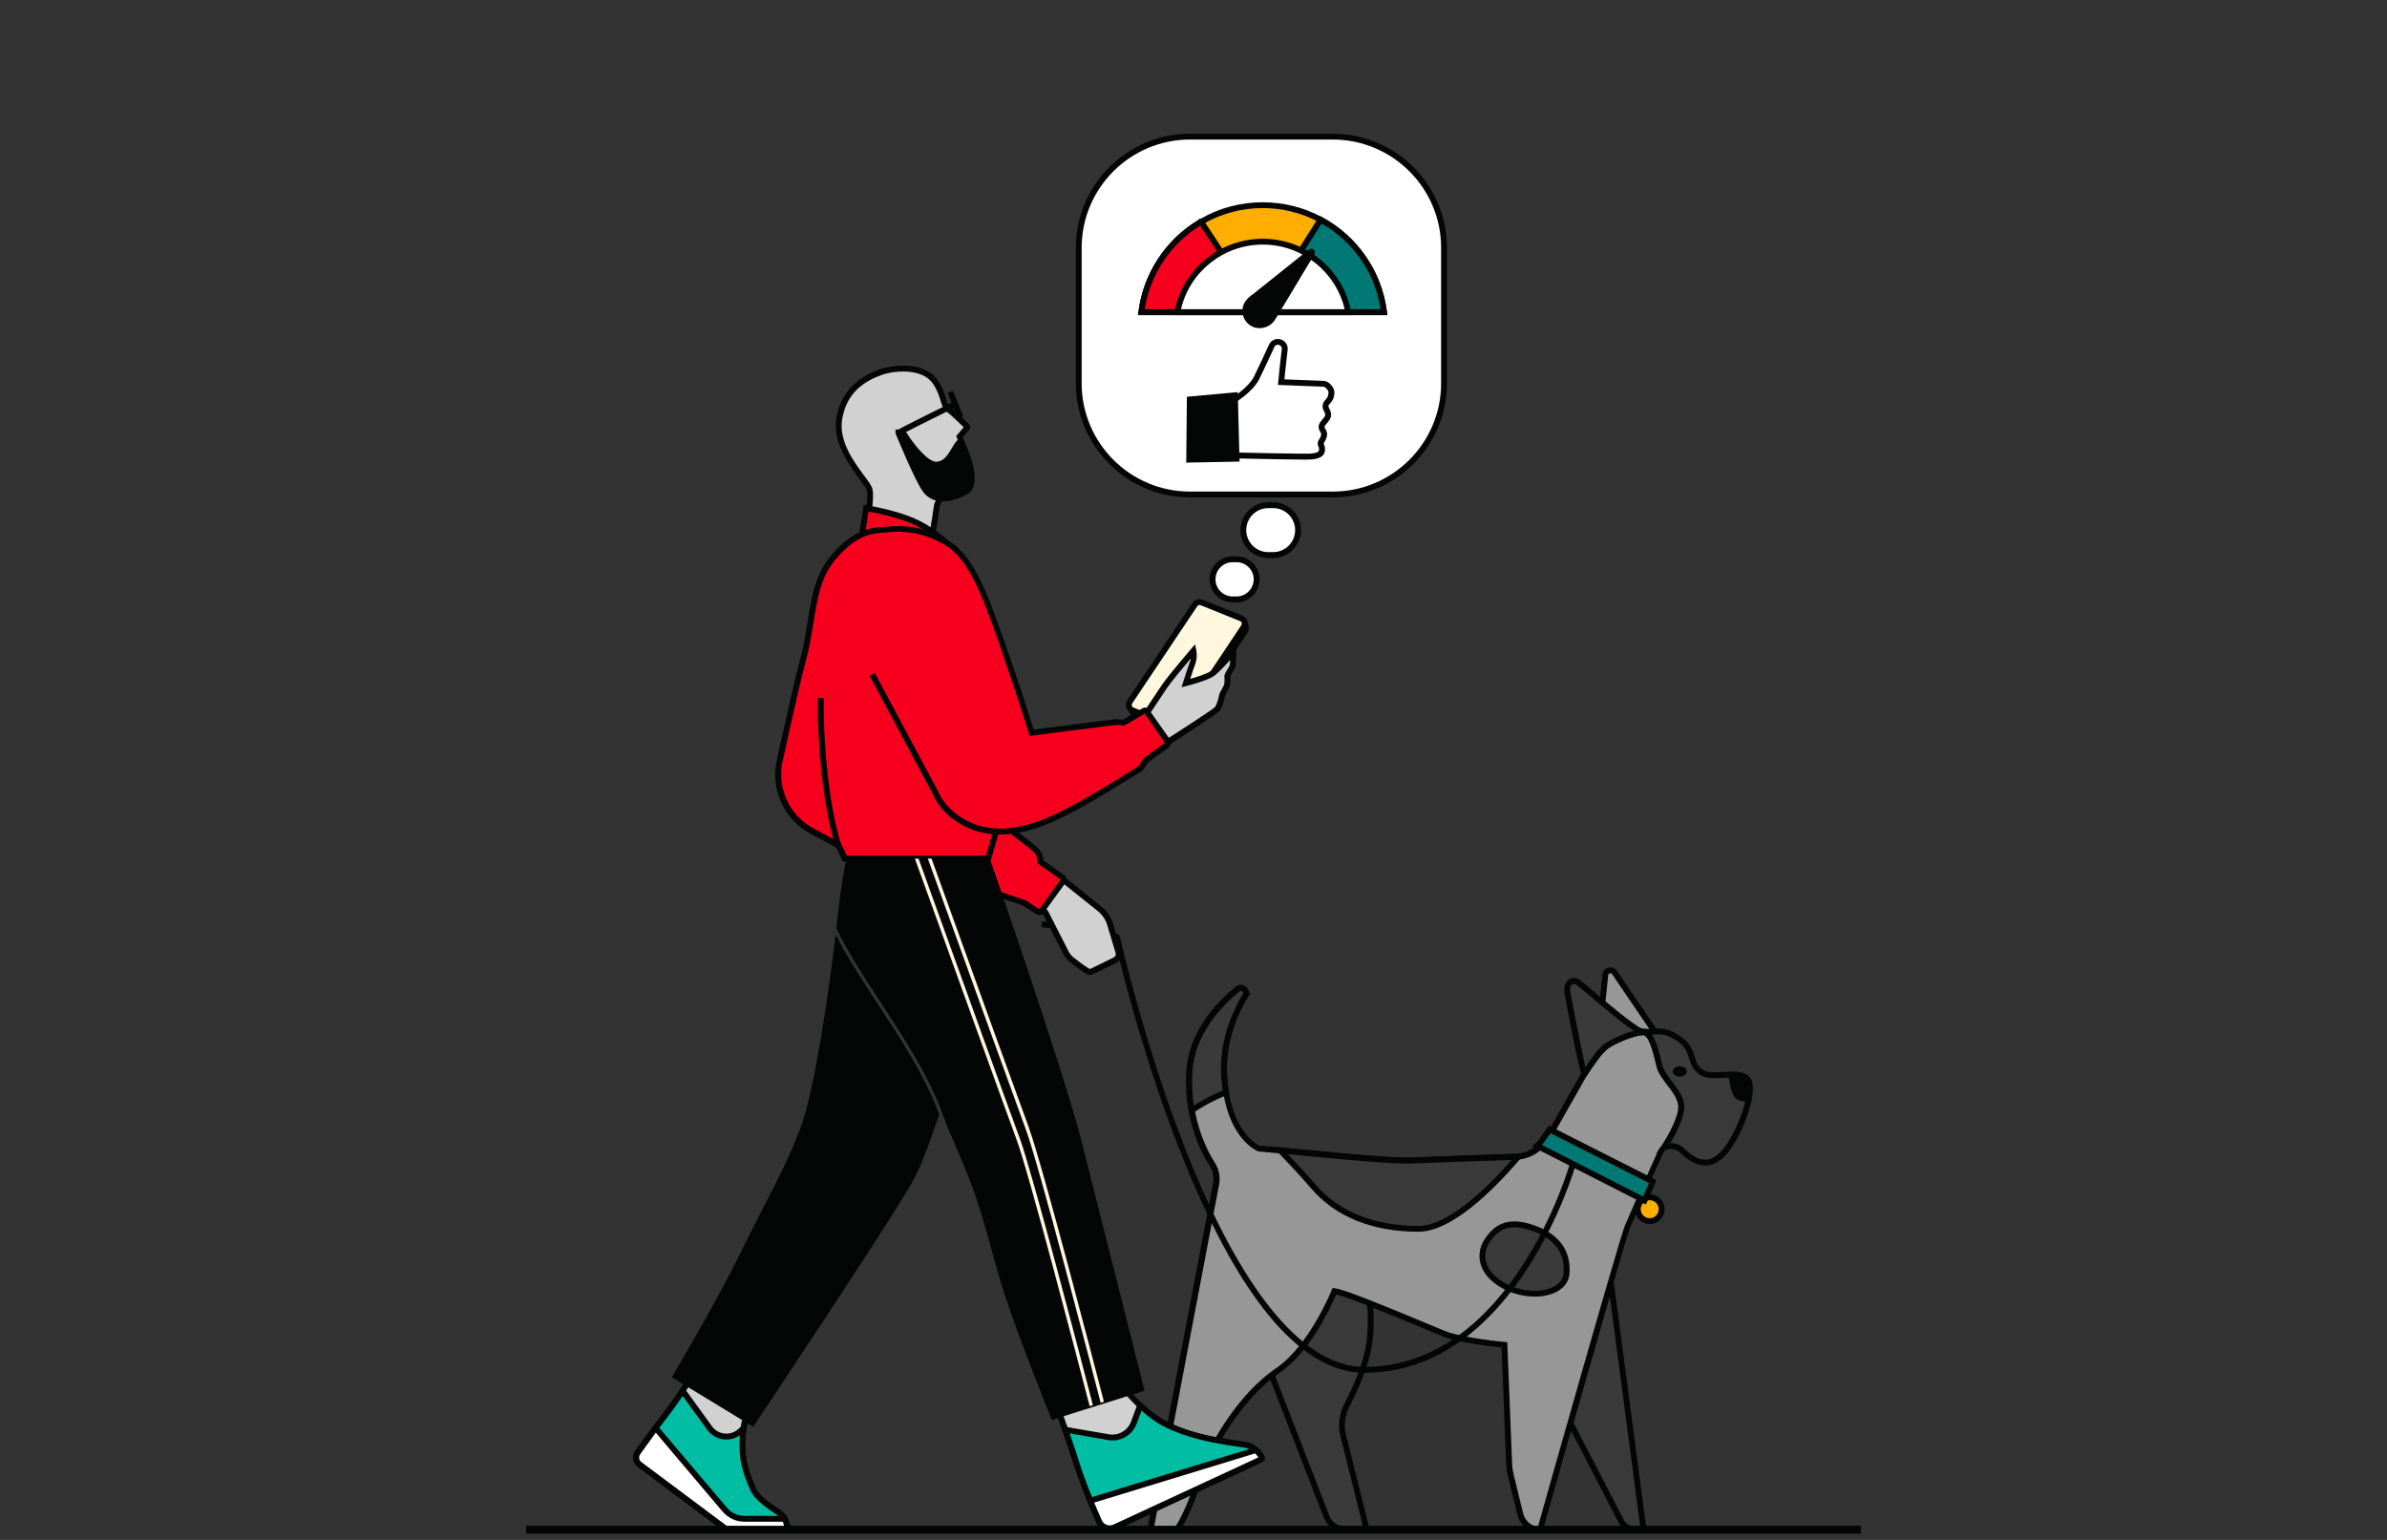 <?xml version="1.0" encoding="UTF-8"?>
<svg id="Layer_1" data-name="Layer 1" xmlns="http://www.w3.org/2000/svg" viewBox="0 0 372 240">
  <rect x="0" y="0" width="372" height="240" fill="#333333" stroke="none"/>
  <defs>
    <style>
      .cls-1 {
        fill: #040505;
      }

      .cls-2 {
        fill: #00bda3;
      }

      .cls-3 {
        fill: #007873;
      }

      .cls-4 {
        fill: #f6001e;
      }

      .cls-5 {
        fill: #fff;
      }

      .cls-6 {
        fill: #fff7de;
      }

      .cls-7 {
        fill: #ffad00;
      }

      .cls-8 {
        fill: #979797;
      }

      .cls-9 {
        fill: #d1d1d1;
      }

      .cls-10 {
        fill: #3a3a3a;
      }
    </style>
  </defs>
  <g>
    <g>
      <path class="cls-8" d="m257.94,160.87l-6.25-9.19c-.32-.68-1.33-.57-1.5.16l-1.25,11.77,9.26-2-.26-.73h0Z"/>
      <path class="cls-1" d="m248.43,164.19l1.31-12.39c.13-.58.56-.96,1.1-1.02.54-.06,1.04.22,1.27.71l6.08,8.93h.09l.54,1.53-10.39,2.24Zm2.54-12.51s-.02,0-.03,0c-.06,0-.25.04-.3.26l-1.17,11.08,8.13-1.75-.06-.17-6.23-9.16c-.11-.23-.27-.25-.35-.25Z"/>
    </g>
    <g>
      <path class="cls-10" d="m251.04,199.79l5.1,38.61h-.74c-1.15,0-2.21-.28-2.73-1.3l-7.93-15.33,6.3-21.98Z"/>
      <path class="cls-1" d="m256.66,238.86h-1.26c-1.57,0-2.6-.51-3.14-1.55l-8.02-15.49,6.96-24.26,5.46,41.31Zm-11.44-17.14l7.85,15.17c.37.72,1.11,1.06,2.33,1.06h.22l-4.74-35.92-5.65,19.69Z"/>
    </g>
    <g>
      <path class="cls-10" d="m213,200.67s1.12,3.55.38,8.78c-.48,3.36-2.27,7.26-3.49,9.62-.74,1.43-.94,3.08-.56,4.65l3.68,14.69h-3.08c-1.41,0-2.67-.69-3.18-2l-9.8-25.28,9.9-18.67,6.16,8.22h-.01Z"/>
      <path class="cls-1" d="m213.59,238.87h-3.67c-1.68,0-3.06-.88-3.6-2.3l-9.87-25.47,10.33-19.5,7.71,10.28-.82-.39c.29,1.42.69,4.29.15,8.01-.47,3.33-2.18,7.15-3.54,9.77-.69,1.34-.88,2.88-.52,4.33l3.82,15.26Zm-16.14-27.71l9.72,25.08c.41,1.07,1.44,1.71,2.75,1.71h2.5l-3.53-14.12c-.41-1.67-.2-3.44.59-4.97,1.32-2.56,2.99-6.27,3.44-9.48.67-4.72-.21-8.05-.34-8.52l-5.67-7.56-9.46,17.85Z"/>
    </g>
    <g>
      <path class="cls-8" d="m262.02,172.28c-.2-2.28-2.93-4.19-3.39-6.16-.3-1.26-.81-3.59-1.59-4.68l-.59-.53c-.06-.03-.12-.04-.18-.05-1.21-.15-4.43,1.12-5.85,2.1-1.42.98-3.46,4.4-3.55,4.46l-4.93,8.73-.09.14-1.12,1.56c-.21.3-.45.57-.71.82-.92.88-2.11,1.44-3.39,1.58-.15.02-.29.03-.43.03-4.54.15-13.18.44-16.1.58-3.35.16-14.1-.97-20.59-1.58-1.31-.12-2.44-.22-3.31-.29,0,0-3.93-1.51-5.13-8.76-.14-.8-.23-1.68-.29-2.63-.3-5.18,1.54-9.53,3.29-12.42.46-.77-.5-1.61-1.19-1.04-3.2,2.63-7.19,7.04-7.52,12.89-.13,2.21.03,4.21.35,6,.7,3.95,2.19,6.81,3.18,8.35.59.93.82,2.04.62,3.13l-10.23,53.87h4.13c.69-.99,1.87-3.07,3.22-7.1,2.12-6.34,7.11-14.02,12.48-17.67,5.38-3.66,8.86-12.4,8.86-12.4,1.92.19,14.19,5.48,17.08,6.64,2.88,1.15,9.41,1.73,9.41,1.73l.73,18.44c.03.64.11,1.27.27,1.89l1.48,6.05c.17.71.58,1.32,1.13,1.75.54.43,1.23.67,1.96.68h.01s12.68-44.95,13.64-47.25c.35-.83,1.12-2.6,1.97-4.51.4-.91.82-1.85,1.22-2.74,1.08-2.42,2-4.47,2-4.47l.51-.63s2.87-4.24,2.67-6.52h0Z"/>
      <path class="cls-1" d="m240.02,238.87c-.83,0-1.62-.28-2.25-.78-.64-.5-1.1-1.21-1.29-2l-1.48-6.05c-.16-.64-.25-1.31-.28-1.98l-.71-18.05c-1.48-.15-6.61-.71-9.14-1.72-.62-.25-1.67-.69-2.96-1.22-4.12-1.72-11.59-4.84-13.67-5.32-.72,1.69-3.99,8.94-8.88,12.26-5.5,3.73-10.36,11.59-12.31,17.43-1.34,4-2.52,6.13-3.28,7.22l-.14.2h-4.92l10.33-54.41c.19-.96-.01-1.96-.55-2.8-1.1-1.71-2.55-4.57-3.25-8.52-.35-1.98-.47-4.04-.36-6.11.34-5.99,4.37-10.5,7.69-13.22.48-.4,1.14-.39,1.61.02.48.41.58,1.07.26,1.61-1.64,2.71-3.53,7.01-3.23,12.16.06.94.15,1.81.28,2.58,1.06,6.4,4.33,8.16,4.79,8.38.86.06,1.97.16,3.24.28,1.09.1,2.29.22,3.57.34,6.33.61,14.2,1.36,16.96,1.23,2.82-.14,10.84-.4,15.63-.56l.48-.02c.13,0,.26-.01.4-.03,1.17-.12,2.28-.64,3.12-1.45.23-.22.45-.47.65-.76l1.2-1.69,4.99-8.81c.04-.06.1-.16.19-.29,1.02-1.57,2.34-3.47,3.42-4.21,1.43-.99,4.75-2.36,6.17-2.18.09,0,.21.04.31.08l.11.07.66.6c.76,1.07,1.25,3.14,1.58,4.51l.08.33c.19.79.82,1.62,1.49,2.49.84,1.1,1.72,2.24,1.9,3.55h.01s.02.19.02.19c.21,2.42-2.63,6.64-2.75,6.81l-.49.61-3.19,7.16c-.85,1.91-1.62,3.67-1.97,4.5-.92,2.22-13.5,46.77-13.62,47.2l-.09.34h-.35Zm-60.19-.93h3.33c.63-.95,1.75-2.97,3.03-6.79,1.94-5.8,6.73-13.88,12.66-17.9,5.2-3.53,8.65-12.11,8.69-12.19l.13-.32.34.04c1.46.15,7.84,2.77,14.26,5.45,1.28.54,2.33.97,2.95,1.22,2.79,1.11,9.22,1.69,9.28,1.7l.4.04.75,18.85c.02.61.11,1.21.25,1.8l1.48,6.05c.14.59.49,1.12.96,1.49.39.31.85.5,1.34.56,1.21-4.34,12.68-44.85,13.56-46.95.35-.84,1.12-2.6,1.97-4.52l3.28-7.31.51-.63c.74-1.09,2.65-4.33,2.58-6.1v-.1c-.11-1.12-.94-2.21-1.74-3.26-.73-.95-1.42-1.85-1.65-2.83l-.08-.33c-.29-1.2-.76-3.21-1.41-4.15l-.47-.42c-1.13-.11-4.18,1.08-5.54,2.02-1.07.74-2.6,3.08-3.17,3.96-.14.21-.21.32-.26.39l-5.02,8.86-1.13,1.57c-.24.33-.5.63-.77.89-.98.95-2.28,1.55-3.65,1.7-.16.02-.31.03-.46.03l-.48.02c-4.79.16-12.8.43-15.61.56-2.82.14-10.73-.63-17.09-1.24-1.27-.12-2.48-.24-3.56-.34-1.31-.12-2.43-.22-3.3-.29l-.13-.03c-.17-.07-4.19-1.69-5.42-9.11-.13-.8-.23-1.71-.29-2.68-.31-5.38,1.65-9.86,3.36-12.68.14-.23-.02-.4-.07-.44-.06-.06-.24-.17-.43,0-3.18,2.61-7.03,6.9-7.35,12.56-.11,2,0,3.98.34,5.9.71,4,2.25,6.84,3.11,8.18.67,1.04.91,2.27.68,3.46l-10.13,53.33Z"/>
    </g>
    <g>
      <path class="cls-10" d="m272.45,171.72c-.69,3.01-2.58,6.94-4.31,8.45-2.61,2.27-4.88.17-6.06-.92-1.18-1.1-2.73-.44-2.73-.44,0,0,2.87-4.24,2.67-6.52-.2-2.28-2.93-4.19-3.39-6.16-.39-1.64-1.14-5.1-2.36-5.25-1.22-.15-4.43,1.12-5.86,2.1-1.42.98-3.46,4.4-3.55,4.46-.08.06-2.29-11.04-2.58-12.6-.28-1.56.64-2.58,1.91-1.56,1.27,1.03,8.25,7.14,9.56,7.42,2.02.42,3.14-.71,5.84,1.15,2.69,1.85,1.49,3.6,3.34,5.11,1,.82,2.74.61,4.32.53,1.35-.06,2.59-.03,3.18.82.42.62.38,1.9.02,3.42h0Z"/>
      <path class="cls-1" d="m265.75,181.64c-1.77,0-3.22-1.35-3.99-2.05-.95-.89-2.23-.36-2.24-.36l-1.42.6.86-1.28c.77-1.14,2.74-4.48,2.59-6.22-.1-1.12-.93-2.21-1.73-3.26-.73-.95-1.42-1.85-1.65-2.83l-.06-.27c-.26-1.12-1.07-4.52-1.9-4.62-1.06-.14-4.16,1.08-5.54,2.02-1.07.74-2.6,3.08-3.17,3.96-.27.41-.28.43-.37.5l-.21.14-.23-.1c-.55-.23-2.83-12.81-2.85-12.94-.19-1.05.09-1.95.73-2.33.55-.32,1.25-.21,1.91.33.25.2.73.61,1.34,1.13,1.94,1.64,7.09,6,8.02,6.2.63.13,1.17.1,1.74.06,1.16-.08,2.36-.15,4.27,1.16,1.62,1.12,1.95,2.22,2.25,3.2.22.72.4,1.35,1.12,1.93.76.62,2.15.53,3.49.45l.51-.03c1.42-.06,2.85-.04,3.58,1.02.51.75.43,2.08.21,3.22h.01l-.12.56c-.67,2.9-2.56,7.04-4.46,8.7-.94.82-1.85,1.12-2.69,1.12Zm-5.33-3.48c.6,0,1.33.16,1.97.76,1.52,1.41,3.33,2.76,5.45.91,1.47-1.28,3.27-4.76,4.06-7.77l.1-.44c.34-1.45.36-2.59.05-3.05-.41-.6-1.37-.68-2.78-.62l-.5.03c-1.52.09-3.1.19-4.13-.66-.93-.77-1.18-1.59-1.42-2.38-.27-.91-.53-1.78-1.89-2.71-1.64-1.13-2.59-1.07-3.69-1-.07,0-.14,0-.2.01.68.99,1.15,2.74,1.56,4.51l.06.27c.19.79.82,1.62,1.49,2.49.88,1.15,1.8,2.35,1.92,3.74.15,1.77-1.32,4.5-2.17,5.91.04,0,.08,0,.12,0Zm-15.18-24.82c-.07,0-.14.02-.2.05-.24.14-.43.63-.3,1.38.25,1.39,1.74,8.86,2.32,11.56.97-1.45,2.12-3.04,3.09-3.71,1-.69,2.93-1.56,4.48-1.97-1.45-.92-3.98-3-7.4-5.88-.6-.51-1.08-.91-1.32-1.11-.25-.2-.49-.31-.67-.31Z"/>
    </g>
    <g>
      <path class="cls-10" d="m236.63,180.26c-3.86,4.52-10.48,11.25-15.57,11.25-7.66,0-12.99-2.63-16.35-6.56-1.76-2.05-3.73-4.15-5.2-5.66,6.49.61,17.23,1.74,20.59,1.58,2.92-.14,11.56-.43,16.1-.58.15,0,.29-.02.43-.03Z"/>
      <path class="cls-1" d="m221.06,191.97c-7.15,0-12.93-2.32-16.7-6.72-1.96-2.29-4.09-4.51-5.18-5.64l-.87-.89,1.24.11c1.1.1,2.33.22,3.62.35,6.3.61,14.15,1.36,16.9,1.23,3-.14,12.18-.45,16.1-.58.13,0,.26-.02.4-.03l1.15-.12-.75.88c-4.45,5.2-10.83,11.41-15.92,11.41Zm-20.36-12.1c1.17,1.22,2.81,2.99,4.36,4.79,3.59,4.18,9.12,6.4,16,6.4,4.68,0,10.85-6.1,14.52-10.28-4.2.14-12.62.42-15.46.56-2.82.14-10.7-.62-17.03-1.23-.83-.08-1.63-.16-2.39-.23Z"/>
    </g>
    <g>
      <path class="cls-10" d="m194.07,155.2c-1.75,2.89-3.6,7.24-3.29,12.42.06.95.16,1.83.29,2.63-1.47.57-3.34,1.46-5.36,2.81-.31-1.78-.47-3.79-.35-6,.33-5.85,4.32-10.26,7.52-12.89.69-.58,1.66.27,1.19,1.04h0Z"/>
      <path class="cls-1" d="m185.38,173.83l-.12-.69c-.35-1.98-.47-4.04-.35-6.11.34-5.99,4.37-10.5,7.69-13.22.48-.4,1.14-.39,1.61.01.28.24.44.58.45.92h.23l-.42.69c-1.64,2.71-3.53,7.02-3.23,12.15.05.9.15,1.77.28,2.59l.06.36-.34.13c-1.81.71-3.59,1.64-5.27,2.76l-.58.39Zm8.01-19.4c-.06,0-.14.02-.21.09-3.18,2.61-7.03,6.9-7.36,12.57-.1,1.76-.02,3.51.23,5.21,1.45-.92,2.97-1.7,4.51-2.33-.11-.74-.19-1.52-.24-2.32-.29-4.95,1.35-9.15,2.95-11.99h-.02l.42-.7c.14-.23-.02-.4-.07-.45-.04-.03-.12-.09-.22-.09Z"/>
    </g>
    <g>
      <path class="cls-10" d="m231.72,193.43c-1.13,1.73-1.29,4.84,2.74,7.01,4.03,2.17,9.48,1.27,9.69-2.01.21-3.28-1.35-5.73-5.42-7.1-4.08-1.38-5.87.38-7,2.11h0Z"/>
      <path class="cls-1" d="m239.17,202.07c-1.65,0-3.42-.42-4.93-1.23-2.42-1.3-3.25-2.87-3.53-3.96-.32-1.25-.09-2.6.63-3.7l.14-.21c1.21-1.77,3.17-3.51,7.39-2.08,4.04,1.36,5.97,3.91,5.73,7.57-.08,1.19-.74,2.17-1.92,2.82-.96.53-2.2.8-3.51.8Zm-7.17-8.23c-.5.85-.65,1.87-.41,2.82.33,1.31,1.4,2.47,3.08,3.38,2.46,1.32,5.64,1.51,7.56.44.62-.34,1.38-.99,1.45-2.08.21-3.24-1.46-5.41-5.11-6.64-3.76-1.27-5.38.26-6.47,1.92l-.1.16Z"/>
    </g>
    <path class="cls-1" d="m261.78,167.8c.61,0,1.1-.36,1.1-.81s-.49-.81-1.1-.81-1.1.36-1.1.81.49.81,1.1.81Z"/>
    <path class="cls-1" d="m272.58,171.72c-.61-.03-1.22-.1-1.67-.25-1-.33-1.43-2.72-1.52-3.98,1.35-.06,2.59-.03,3.18.82.42.62.38,1.9.02,3.42h0Z"/>
    <g>
      <path class="cls-7" d="m257.1,190.32c1.03,0,1.86-.83,1.86-1.86s-.83-1.86-1.86-1.86-1.86.83-1.86,1.86.83,1.86,1.86,1.86Z"/>
      <path class="cls-1" d="m257.1,190.78c-1.28,0-2.32-1.04-2.32-2.32s1.04-2.32,2.32-2.32,2.32,1.04,2.32,2.32-1.04,2.32-2.32,2.32Zm0-3.72c-.77,0-1.4.63-1.4,1.4s.63,1.4,1.4,1.4,1.4-.63,1.4-1.4-.63-1.4-1.4-1.4Z"/>
    </g>
    <g>
      <path class="cls-3" d="m257.59,184.16c-.42.95-.88,1.97-1.3,2.94l-16.73-8.53c.28-.26.53-.55.76-.88l1.19-1.67,16.08,8.14h0Z"/>
      <path class="cls-1" d="m256.51,187.73l-17.74-9.04.48-.45c.25-.23.48-.5.7-.81l1.42-2,16.68,8.44-.04.47-1.5,3.38Zm-16.2-9.28l15.75,8.03.93-2.1-15.34-7.76-.97,1.35c-.12.17-.25.33-.38.48Z"/>
    </g>
    <path class="cls-1" d="m212.66,213.96c-21.86,0-36.28-56.19-38.95-67.46-.01-.06-.03-.12-.04-.16-1.12-.36-7.46-1.31-11.38-1.86l.12-.91c11.86,1.64,11.97,1.98,12.08,2.3,0,.02.04.16.1.41,1.38,5.84,5.25,20.98,11.23,35.49,8.44,20.45,17.71,31.26,26.83,31.26,22.94,0,31.94-31.42,32.03-31.74l.88.25c-.09.32-9.28,32.41-32.91,32.41Z"/>
    <g>
      <path class="cls-5" d="m207.72,21.29h-22.28c-9.57,0-17.32,7.76-17.32,17.32v21.13c0,9.57,7.76,17.32,17.32,17.32h22.28c9.57,0,17.32-7.76,17.32-17.32v-21.13c0-9.57-7.76-17.32-17.32-17.32Z"/>
      <path class="cls-1" d="m207.72,77.52h-22.28c-9.81,0-17.78-7.98-17.78-17.78v-21.12c0-9.8,7.98-17.78,17.78-17.78h22.28c9.81,0,17.78,7.98,17.78,17.78v21.12c0,9.8-7.98,17.78-17.78,17.78Zm-22.28-55.77c-9.3,0-16.87,7.57-16.87,16.87v21.12c0,9.3,7.57,16.87,16.87,16.87h22.28c9.3,0,16.87-7.57,16.87-16.87v-21.12c0-9.3-7.57-16.87-16.87-16.87h-22.28Z"/>
    </g>
    <g>
      <path class="cls-5" d="m192.71,87.16h-.61c-1.73,0-3.13,1.4-3.13,3.13s1.4,3.13,3.13,3.13h.61c1.73,0,3.13-1.4,3.13-3.13s-1.4-3.13-3.13-3.13Z"/>
      <path class="cls-1" d="m192.71,93.88h-.61c-1.98,0-3.59-1.61-3.59-3.59s1.61-3.59,3.59-3.59h.61c1.98,0,3.59,1.61,3.59,3.59s-1.61,3.59-3.59,3.59Zm-.61-6.26c-1.47,0-2.67,1.2-2.67,2.67s1.2,2.67,2.67,2.67h.61c1.47,0,2.67-1.2,2.67-2.67s-1.2-2.67-2.67-2.67h-.61Z"/>
    </g>
    <g>
      <path class="cls-7" d="m215.68,48.65h-37.8c.75-6.01,4.29-11.15,9.29-14.07,0-.01.01-.02.02-.02,2.81-1.65,6.09-2.59,9.59-2.59,3.26,0,6.34.82,9.02,2.27,5.31,2.85,9.11,8.16,9.88,14.41h0Z"/>
      <path class="cls-1" d="m216.2,49.11h-38.84l.06-.51c.74-5.94,4.24-11.29,9.39-14.34l.07-.13h.17c2.94-1.71,6.3-2.61,9.73-2.61,3.23,0,6.42.8,9.24,2.32,5.56,2.99,9.35,8.5,10.12,14.75l.06.51Zm-37.79-.92h36.75c-.87-5.75-4.42-10.78-9.57-13.55-2.68-1.45-5.73-2.21-8.8-2.21-3.26,0-6.46.85-9.26,2.47h0s-.12.07-.12.07c-4.82,2.81-8.15,7.72-8.99,13.22Z"/>
    </g>
    <g>
      <path class="cls-3" d="m215.68,48.65h-19.02l9.14-14.41c5.31,2.85,9.11,8.16,9.88,14.41Z"/>
      <path class="cls-1" d="m216.2,49.11h-20.37l9.82-15.47.38.2c5.56,2.99,9.35,8.5,10.12,14.76l.06.51Zm-18.71-.92h17.67c-.85-5.61-4.25-10.54-9.2-13.34l-8.47,13.34Z"/>
    </g>
    <g>
      <path class="cls-4" d="m196.45,48.65h-18.58c.75-6.01,4.29-11.15,9.29-14.07,0-.01.01-.02.02-.02l9.27,14.09Z"/>
      <path class="cls-1" d="m197.3,49.11h-19.94l.06-.51c.74-5.94,4.24-11.29,9.39-14.34l.07-.13.55-.02,9.87,15Zm-18.9-.92h17.2l-8.56-13.01c-4.63,2.84-7.82,7.65-8.64,13.01Z"/>
    </g>
    <g>
      <path class="cls-5" d="m210.12,48.65h-26.64c1.2-6.26,6.71-10.99,13.32-10.99s12.12,4.72,13.32,10.99h0Z"/>
      <path class="cls-1" d="m210.68,49.11h-27.75l.1-.54c1.26-6.58,7.05-11.36,13.77-11.36s12.51,4.78,13.77,11.36l.1.54Zm-26.63-.92h25.51c-1.39-5.87-6.67-10.07-12.76-10.07s-11.37,4.2-12.75,10.07Z"/>
    </g>
    <g>
      <path class="cls-1" d="m198.17,49.8c-1.02,1.19-2.87,1.21-3.74-.15-.22-.35-.34-.79-.32-1.23-.09-1.29,1.4-2.19,1.4-2.19l8.74-6.99c.13-.1.29.04.2.18-1.28,2.06-6.08,10.13-6.28,10.37Z"/>
      <path class="cls-1" d="m196.29,51.14c-.06,0-.13,0-.19,0-.85-.06-1.6-.51-2.06-1.24-.28-.44-.41-.97-.39-1.49-.11-1.5,1.55-2.52,1.62-2.56l8.69-6.95c.23-.18.55-.18.77.01.22.19.26.52.1.77-.59.94-1.92,3.16-3.2,5.3-2.3,3.83-2.99,4.98-3.12,5.13h0c-.56.66-1.38,1.04-2.22,1.04Zm6.82-10.4l-7.32,5.85c-.06.04-1.3.81-1.23,1.8-.02.4.07.74.25,1.01.31.49.79.78,1.35.81.61.05,1.23-.22,1.65-.71.17-.24,1.7-2.78,3.04-5.01.8-1.33,1.62-2.69,2.26-3.76Zm1.42-1.13h0s0,0,0,0Zm-.47-.42s0,0,0,0c0,0,0,0,0,0Z"/>
    </g>
    <g>
      <path class="cls-5" d="m192.39,62.28s2.55-1.6,3.43-3.37c.67-1.35,1.85-3.89,2.36-5.02.16-.35.51-.59.89-.62.67-.05,1.21.53,1.14,1.19-.1.83-.23,1.92-.32,2.85-.18,1.75-.22,2.23-.22,2.23l6.56.26c.25-.01.6.16.83.44.27.32.49.56.43,1.15-.12,1.12-.91,1.27-.91,1.86s.34.65.41,1.36c.06.71-1.03,1.29-1.03,1.89s.54.72.36,1.43c-.18.71-.46.75-.5,1.15-.04.4.23.32.19,1.05-.04.72-.76.96-1.89,1.03-1.13.06-11.61-.18-11.61-.18l-.12-8.69h0Z"/>
      <path class="cls-1" d="m203.41,71.63c-2.63,0-10.53-.18-10.91-.19h-.44s-.13-9.32-.13-9.32l.22-.22s2.45-1.55,3.27-3.19c.64-1.29,1.78-3.75,2.35-5,.23-.51.72-.84,1.28-.88.46-.02.89.14,1.21.47.32.33.47.78.41,1.24-.1.83-.23,1.92-.32,2.84l-.18,1.74,6.07.24c.38-.01.85.22,1.17.6.3.36.61.73.53,1.49-.08.77-.43,1.18-.69,1.47-.16.18-.22.26-.22.34,0,.18.04.26.13.42.1.19.24.45.28.9.05.57-.34,1.03-.65,1.39-.15.17-.37.43-.37.54,0,.13.04.21.14.36.14.24.36.6.21,1.18-.11.45-.27.69-.38.86-.08.12-.1.15-.1.22t.03.11c.1.2.19.43.17.92-.08,1.33-1.71,1.42-2.32,1.46-.13,0-.39.01-.74.01Zm-10.45-1.1c2,.05,10.17.22,11.14.17,1.43-.08,1.45-.43,1.46-.6.02-.29-.02-.37-.07-.46-.06-.12-.15-.3-.12-.6.03-.3.15-.49.25-.64.09-.14.18-.27.26-.57.05-.22,0-.3-.11-.49-.11-.19-.27-.45-.27-.83,0-.45.3-.8.59-1.14.21-.25.45-.53.44-.71-.02-.26-.09-.39-.18-.55-.1-.2-.23-.44-.23-.85,0-.43.23-.7.44-.94.21-.25.42-.48.47-.97.04-.37-.06-.49-.29-.77-.2-.24-.45-.33-.5-.31l-7.08-.28.27-2.71c.09-.93.23-2.03.33-2.86.02-.18-.04-.36-.17-.5-.13-.13-.3-.2-.48-.19-.22.02-.42.15-.51.35-.57,1.26-1.72,3.73-2.37,5.03-.79,1.58-2.73,2.97-3.38,3.41l.11,8Z"/>
    </g>
    <g>
      <path class="cls-1" d="m185.43,62.26l7.02-.65.26,9.88-7.37.14.09-9.38Z"/>
      <path class="cls-1" d="m184.87,72.1l.1-10.26,7.92-.73.29,10.83-8.31.16Zm1.01-9.43l-.09,8.49,6.44-.12-.24-8.93-6.12.56Z"/>
    </g>
    <g>
      <path class="cls-5" d="m198.41,78.74h-.76c-2.15,0-3.88,1.74-3.88,3.89h0c0,2.15,1.74,3.89,3.88,3.89h.76c2.15,0,3.89-1.74,3.89-3.89h0c0-2.15-1.74-3.89-3.89-3.89Z"/>
      <path class="cls-1" d="m198.41,86.97h-.76c-2.39,0-4.34-1.95-4.34-4.34s1.95-4.35,4.34-4.35h.76c2.39,0,4.34,1.95,4.34,4.34s-1.95,4.35-4.34,4.35Zm-.76-7.78c-1.89,0-3.43,1.54-3.43,3.43s1.54,3.43,3.43,3.43h.76c1.89,0,3.43-1.54,3.43-3.43s-1.54-3.43-3.43-3.43h-.76Z"/>
    </g>
    <g>
      <path class="cls-9" d="m163.4,135.25l7.98,6.4c.77.61,1.34,1.44,1.62,2.38l1.31,4.36c.15.49-.08,1.02-.54,1.25-1.25.62-3.58,1.77-3.86,1.87-.29.09-2.01-1.23-2.91-1.95-.36-.29-.65-.65-.86-1.05l-3.28-6.44-3.59-2.8s3.59-4.26,3.73-4.26l.41.24Z"/>
      <path class="cls-1" d="m169.88,151.97c-.3,0-.95-.28-3.17-2.06-.41-.33-.74-.73-.98-1.2l-3.23-6.35-3.89-3.02.31-.36c3.73-4.42,3.81-4.42,4.08-4.42h.12l.57.34,7.98,6.4c.85.67,1.46,1.57,1.77,2.61l1.31,4.36c.21.71-.11,1.46-.77,1.79-2.59,1.29-3.69,1.82-3.93,1.89-.05.02-.1.03-.17.03Zm.04-.92h0Zm-10-11.86l3.34,2.66,3.28,6.44c.18.35.43.66.74.9,1.32,1.06,2.26,1.7,2.57,1.84.55-.24,2.9-1.4,3.71-1.81.26-.13.39-.42.3-.7l-1.31-4.36c-.26-.86-.76-1.6-1.46-2.16l-8.04-6.43c-.52.55-1.86,2.12-3.14,3.62Z"/>
    </g>
    <g>
      <path class="cls-1" d="m180.86,112.9l-4.01-1.64c-.51-.21-.7-.83-.4-1.29l10.02-14.98c.23-.34.67-.48,1.05-.32l6.09,2.45c.52.21.71.83.4,1.29l-10.19,15.3c-.26.39-.77.51-1.17.27l-1.8-1.06h0Z"/>
      <path class="cls-1" d="m183.1,114.54c-.23,0-.47-.06-.68-.19l-1.78-1.05-3.96-1.62c-.37-.15-.65-.46-.77-.85-.12-.38-.06-.79.17-1.13l10.02-14.98c.35-.52,1.02-.73,1.61-.49l6.08,2.44c.38.15.66.46.78.85.12.38.06.79-.17,1.13l-10.19,15.29c-.25.38-.68.59-1.11.59Zm-.57-1.19l.36.21c.19.11.44.06.56-.12l10.2-15.3c.1-.14.07-.28.05-.35-.02-.07-.08-.2-.24-.27l-6.08-2.44c-.19-.08-.39-.01-.5.15l-10.02,14.98c-.1.14-.07.28-.05.35.04.12.12.22.24.26l6.16,2.52h-.66Z"/>
    </g>
    <g>
      <path class="cls-6" d="m180.52,112.36l-4.05-1.66c-.52-.21-.71-.84-.4-1.31l10.15-15.16c.24-.35.68-.49,1.06-.33l6.16,2.48c.52.21.71.84.41,1.31l-10.32,15.48c-.26.39-.78.51-1.18.27l-1.82-1.08Z"/>
      <path class="cls-1" d="m182.79,114.02c-.23,0-.47-.06-.68-.19l-1.79-1.06-4.02-1.65c-.38-.16-.66-.46-.77-.85-.12-.38-.06-.8.16-1.13l10.15-15.17c.35-.52,1.03-.73,1.62-.5l6.16,2.48c.37.15.66.46.78.84.12.39.06.8-.16,1.14l-10.32,15.48c-.26.39-.68.6-1.12.6Zm4.16-19.73c-.14,0-.27.07-.36.19l-10.15,15.16c-.1.14-.07.29-.05.36.02.07.08.21.25.27l4.11,1.69,1.82,1.08c.19.12.44.06.57-.13l10.32-15.48c.07-.11.09-.24.05-.36-.02-.07-.08-.2-.25-.27l-6.16-2.48c-.05-.02-.1-.03-.16-.03Z"/>
    </g>
    <g>
      <path class="cls-9" d="m178.09,112.19c.02-.21,2.6-4.04,3.46-5.31.86-1.28,4.45-5.46,4.45-5.46,0,0,.21,1-.13,1.89-.34.89-1.06,3.16-1.06,3.16,0,0,3.08-.77,4.1-1.48,1.03-.7,3.33-3.43,3.33-3.43,0,0-.05,1.83-.15,2.24-.1.41-.86,1.35-.81,1.63.05.29.06,1.13-.1,1.54-.17.41-.71,1.15-.74,1.5-.03.35-.39,1.52-.7,1.99-.31.47-9.5,6.3-9.5,6.3l-2.15-4.57Z"/>
      <path class="cls-1" d="m180.04,117.43l-2.42-5.15v-.12c.02-.19.03-.33,3.51-5.49.9-1.33,4.37-5.38,4.51-5.55l.6-.7.19.9s.24,1.14-.15,2.15c-.21.54-.56,1.6-.79,2.34,1.05-.3,2.55-.78,3.15-1.19.8-.55,2.61-2.6,3.24-3.34l.84-1-.04,1.31c0,.31-.06,1.9-.16,2.33-.06.26-.26.57-.46.9-.12.19-.32.52-.34.62.06.27.07,1.2-.13,1.71-.07.18-.2.41-.34.65-.13.22-.34.59-.36.72-.03.44-.42,1.67-.77,2.21-.32.48-6.17,4.24-9.63,6.44l-.44.28Zm-1.45-5.24l1.83,3.91c3.43-2.18,8.55-5.5,8.95-5.92.24-.37.58-1.46.6-1.74.02-.32.25-.7.48-1.11.11-.2.23-.39.29-.53.12-.29.12-1.03.08-1.28-.06-.32.13-.64.47-1.19.13-.21.32-.52.35-.64.03-.12.06-.45.08-.84-.78.87-1.89,2.06-2.55,2.52-1.08.74-4.12,1.51-4.25,1.54l-.79.2.25-.78c.03-.09.72-2.29,1.07-3.19.06-.17.11-.34.13-.52-1.1,1.3-3.05,3.63-3.64,4.51-2.29,3.4-3.1,4.65-3.33,5.06Z"/>
    </g>
    <g>
      <path class="cls-9" d="m134.74,83.76s1.22-6.07.77-7.53c-.45-1.45-5.47-6.02-4.72-10.88.75-4.87,4.26-6.54,6.37-7.33,2.12-.79,6.74-1.19,8.58,1.45,1.44,2.07,1.17,3.64,2.08,4.32.76.57,2.35,2.13,2.85,2.62.08.08.09.22.01.31l-1.13,1.3s2.25,5.62.19,6.77c-2.05,1.15-3.63,3.18-3.74,4.11-.1.93-1.01,6.29-1.02,6.51,0,.22-10.23-1.65-10.23-1.65h-.01Z"/>
      <path class="cls-1" d="m144.89,85.87c-.69,0-2.83-.3-10.23-1.65l-.11-.04-.32-.15.06-.35c.48-2.39,1.09-6.31.78-7.3-.1-.33-.57-.97-1.12-1.71-1.57-2.12-4.19-5.66-3.62-9.38.84-5.51,5.22-7.15,6.66-7.69,1.99-.74,7.04-1.37,9.12,1.62.79,1.13,1.08,2.1,1.32,2.88.19.63.34,1.09.66,1.33.76.57,2.28,2.05,2.9,2.66.26.25.27.65.04.93l-.96,1.1c.47,1.26,2.03,5.88-.11,7.08-2.04,1.15-3.43,3.09-3.51,3.77-.06.53-.36,2.38-.63,4.02-.19,1.14-.38,2.32-.39,2.47l-.02.19-.16.14c-.06.05-.11.09-.37.09Zm-9.62-2.47c3.24.59,7.98,1.42,9.31,1.56.06-.37.16-1.01.34-2.12.25-1.55.56-3.47.62-3.98.13-1.13,1.85-3.27,3.97-4.46,1.39-.78.15-4.84-.39-6.2l-.1-.26,1.17-1.35c-.6-.59-1.98-1.93-2.65-2.42-.56-.42-.76-1.06-.98-1.8-.22-.72-.5-1.62-1.2-2.62-1.68-2.41-6.07-2.02-8.05-1.28-2.28.85-5.4,2.51-6.08,6.97-.51,3.34,1.87,6.57,3.45,8.7.65.87,1.11,1.51,1.26,1.98.42,1.33-.38,5.78-.67,7.3Z"/>
    </g>
    <g>
      <path class="cls-1" d="m140.01,67.44l.78.11s3.06,5.02,5.24,4.88c2.18-.14,2.81-3.33,3.75-3.61,0,0,3.21,6.44.74,7.82-2.47,1.38-5.09,1.56-6.4-.4-1.31-1.96-4.1-8.79-4.1-8.79h0Z"/>
      <path class="cls-1" d="m147,78.15c-1.38,0-2.53-.56-3.27-1.67-1.32-1.98-4.03-8.59-4.14-8.87l-.03-.17v-.53l1.52.21.11.18c1.13,1.85,3.45,4.8,4.82,4.66,1.12-.07,1.77-1.17,2.35-2.15.43-.72.77-1.29,1.29-1.45l.37-.11.17.35c.35.7,3.32,6.87.55,8.42-1.34.75-2.62,1.12-3.74,1.12Zm-5.91-9.32c.9,2.12,2.52,5.82,3.41,7.15,1.25,1.88,3.82,1.36,5.8.26,1.54-.86.18-4.79-.67-6.69-.16.21-.33.51-.48.75-.63,1.05-1.48,2.49-3.08,2.59-1.79.09-3.9-2.51-4.97-4.06Z"/>
    </g>
    <path class="cls-1" d="m140.28,67.81l-.56-.72c.22-.18,4.98-2.56,8.94-4.52l.41.82c-3.35,1.66-8.45,4.2-8.78,4.42Z"/>
    <rect class="cls-1" x="148.43" y="60.9" width=".92" height="4.32" transform="translate(-12.76 59.44) rotate(-21.67)"/>
    <g>
      <path class="cls-4" d="m133.97,132.08l25.59,8.62,2.18,1.39c.18.12.42.07.55-.1l3.37-4.64c.13-.18.09-.44-.09-.57l-3.42-2.44-.02-.26c-.04-.74-.41-1.43-.99-1.88l-12.88-9.99-14.3,9.87Z"/>
      <path class="cls-1" d="m161.96,142.6c-.16,0-.32-.04-.46-.13l-2.14-1.36-26.4-8.89,15.33-10.57,13.14,10.19c.69.54,1.12,1.35,1.17,2.22v.03s3.24,2.31,3.24,2.31c.39.28.48.82.2,1.21l-3.37,4.64c-.18.23-.44.36-.7.36Zm-26.98-10.67l24.82,8.37,2.19,1.39,3.3-4.62-3.58-2.49-.03-.47c-.03-.61-.33-1.17-.81-1.55l-12.61-9.78-13.27,9.16Z"/>
    </g>
    <g>
      <path class="cls-4" d="m134.35,83.29l.64-4.1s4.34.71,7.26,1.99c2.92,1.28,5.24,3.42,5.24,3.42l-13.14-1.31Z"/>
      <path class="cls-1" d="m148.8,85.19l-14.98-1.5.79-5.03.46.08c.18.03,4.43.74,7.37,2.02,2.96,1.29,5.27,3.41,5.36,3.5l1,.93Zm-13.93-2.31l11.16,1.12c-.94-.72-2.36-1.7-3.97-2.4-2.29-1-5.52-1.66-6.7-1.88l-.49,3.16Z"/>
    </g>
    <g>
      <path class="cls-4" d="m138.44,82.54c-1.99.14-4.81-.07-8.51,4.27-3.7,4.34-2.99,9.54-4.91,16.52-.82,2.99-2.81,12.1-3.51,15.2-.99,4.38,1.06,8.88,5.02,11l4.12,2.21,1,2.06h22.36l1.22-4.22s3.37.41,8.57-1.87c4.45-1.95,11.68-6.54,13.61-7.73.3-.19.55-.44.71-.75.18-.33.44-.75.72-.92l2.91-2.09c.27-.16.34-.52.16-.78l-3.23-4.59c-.08-.11-.24-.15-.36-.09l-3.23,1.88s-.64-.14-1.42-.07c-.78.07-12.89,1.64-12.89,1.64,0,0-1.92-6.27-4.7-14.17-2.77-7.91-4.81-13.18-8.58-15.46-3.78-2.28-7.05-2.21-9.04-2.07v.02Z"/>
      <path class="cls-1" d="m154.35,134.27h-22.99l-1.06-2.19-3.99-2.14c-4.12-2.21-6.28-6.94-5.25-11.51.16-.7.38-1.7.64-2.87.89-3.99,2.24-10.02,2.88-12.35.65-2.35.98-4.45,1.31-6.49.63-3.89,1.17-7.25,3.69-10.21,3.53-4.14,6.3-4.29,8.33-4.4l.5-.05c2.41-.18,5.64-.09,9.31,2.13,3.87,2.34,5.9,7.49,8.78,15.7,2.37,6.75,4.14,12.36,4.59,13.82,2.1-.27,11.81-1.53,12.53-1.59.6-.05,1.12,0,1.38.05l3.09-1.8c.35-.18.76-.08.97.22l3.23,4.59c.16.23.22.52.16.79-.06.27-.23.51-.46.65l-2.87,2.06c-.08.05-.28.21-.58.76-.2.37-.5.69-.88.92l-.68.42c-2.67,1.66-8.92,5.56-12.99,7.34-4.3,1.89-7.37,1.97-8.42,1.94l-1.21,4.2Zm-22.42-.92h21.73l1.23-4.26.39.04s3.33.36,8.34-1.84c4-1.75,10.22-5.62,12.87-7.28l.68-.43c.24-.15.42-.34.55-.58.29-.54.59-.91.88-1.09l2.95-2.14-3.15-4.54-3.23,1.88-.17-.04s-.59-.12-1.29-.06c-.76.07-12.75,1.62-12.87,1.64l-.38.05-.11-.37c-.02-.06-1.95-6.35-4.69-14.16-2.81-8.02-4.78-13.04-8.39-15.22-3.57-2.15-6.74-2.13-8.37-2.03l-.91.08c-1.97.11-4.41.24-7.69,4.08-2.36,2.77-2.86,5.86-3.49,9.76-.32,1.96-.67,4.19-1.33,6.58-.64,2.3-1.98,8.32-2.87,12.3-.26,1.17-.49,2.18-.64,2.88-.94,4.16,1.03,8.48,4.79,10.5l4.25,2.28.94,1.94Zm46.37-22.24h0s0,0,0,0Z"/>
    </g>
    <g>
      <path class="cls-9" d="m196.45,227.47l-.59.28-22.15,10.27s-.02,0-.02,0c-.9.41-1.97.01-2.38-.89,0-.01-.01-.02-.02-.03-.24-.55-.52-1.2-.83-1.92-.11-.26-.22-.53-.34-.8-.34-.82-.7-1.71-1.04-2.6-.46-1.2-.89-2.4-1.24-3.5-.45-1.44-1.13-3.44-1.83-5.48-1.45-4.18-3.03-8.51-3.03-8.51l10.64-.62s.93,2.41,4.07,5.36c.51.48,1.08.98,1.71,1.48,4.52,3.57,12.72,4.33,14.61,4.64.1.02.21.04.3.07.08.02.16.04.23.07.07.03.14.05.2.08.13.05.24.1.35.18.1.06.21.13.3.2.05.03.09.07.15.1.06.04.11.09.17.14.09.08.19.17.27.26.28.3.48.59.6.8.1.18-.14.42-.14.42Z"/>
      <path class="cls-1" d="m172.95,238.65c-.85,0-1.68-.49-2.06-1.31-.26-.58-.54-1.24-.85-1.96-.09-.2-.18-.41-.27-.63l-.07-.18c-.35-.83-.7-1.72-1.05-2.61-.51-1.34-.93-2.53-1.25-3.53-.38-1.24-.96-2.97-1.83-5.46-1.43-4.12-3.01-8.46-3.03-8.5l-.21-.58,11.58-.67.12.31s.95,2.36,3.96,5.19c.53.5,1.1.99,1.68,1.45,3.9,3.08,10.62,4.02,13.5,4.42.38.05.68.09.9.13.13.02.26.05.38.09.04,0,.14.04.24.07l.22.08c.15.05.29.13.43.22.09.05.22.13.33.22l.14.1c.08.06.15.12.22.19.08.07.19.17.28.27.25.26.47.56.66.88.21.36.02.75-.21.98l-.12.09-.59.28-22.27,10.32c-.27.11-.56.17-.84.17Zm-9.33-23.92c.48,1.32,1.7,4.69,2.82,7.94.86,2.5,1.45,4.24,1.83,5.49.31.99.72,2.16,1.23,3.48.34.89.7,1.77,1.04,2.59l.07.18c.09.21.17.42.26.61.31.73.59,1.38.83,1.92.32.69,1.12.99,1.79.68l22.59-10.48c-.14-.21-.29-.4-.45-.57-.07-.07-.15-.15-.23-.22-.06-.06-.1-.09-.14-.12l-.16-.11c-.08-.06-.16-.11-.24-.16-.11-.07-.19-.11-.29-.15l-.2-.08c-.05-.02-.11-.04-.16-.05-.13-.04-.2-.05-.28-.07-.22-.04-.52-.08-.89-.13-2.95-.41-9.84-1.37-13.94-4.61-.61-.48-1.19-.98-1.74-1.5-2.56-2.4-3.69-4.45-4.05-5.21l-9.71.56Z"/>
    </g>
    <g>
      <path class="cls-2" d="m196.45,227.47l-22.74,10.55s-.02,0-.02,0c-.9.41-1.97.01-2.38-.89,0-.01-.01-.02-.02-.03-.24-.55-.52-1.2-.83-1.92-.11-.26-.22-.53-.34-.8l-.21-.51c-.28-.67-.56-1.38-.83-2.09-.46-1.2-.89-2.4-1.24-3.5-.45-1.44-1.13-3.44-1.83-5.48l6.74,1.17c1.69.29,3.34-.66,3.94-2.26l1-2.68c.51.48,1.08.98,1.71,1.48,4.52,3.57,12.72,4.33,14.61,4.64.1.02.21.04.3.07.08.02.16.04.23.07.07.03.14.05.2.08.13.05.24.12.35.18.1.06.21.13.3.2.05.03.09.07.15.1.06.04.11.09.17.14h0c.09.09.18.17.26.26.28.3.48.59.6.8.09.16-.74.71-.9.78l.77-.36Z"/>
      <path class="cls-1" d="m172.95,238.65c-.85,0-1.68-.49-2.06-1.31-.26-.58-.54-1.24-.85-1.96-.09-.2-.18-.41-.27-.63l-.28-.69c-.28-.68-.57-1.38-.84-2.1-.51-1.33-.93-2.52-1.25-3.53-.38-1.24-.96-2.97-1.83-5.46l-.25-.73,7.5,1.3c1.47.26,2.91-.57,3.44-1.97l1.24-3.33.5.48c.53.5,1.1.99,1.68,1.45,3.9,3.08,10.62,4.02,13.49,4.42.38.05.69.1.91.13.12.02.25.04.37.08.05,0,.15.04.24.07l.22.08c.15.06.28.13.4.2.12.07.25.15.36.24l.13.09s.05.04.07.05h.01l.14.13c.11.11.2.19.28.27.25.26.47.56.67.88l.11.18-.06.25c-.06.17-.23.36-.43.52l.06.12h-.01s-.76.36-.76.36c0,0,0,0,0,0l-22.07,10.23c-.27.11-.56.17-.84.17Zm-6.25-15.25c.73,2.11,1.23,3.64,1.58,4.76.31.99.72,2.16,1.23,3.48.27.71.56,1.41.83,2.08l.28.69c.09.21.17.42.26.61.31.72.59,1.38.83,1.92.32.69,1.12.99,1.79.68l22-10.2c.1-.05.36-.23.54-.37-.12-.17-.25-.33-.39-.48-.04-.04-.07-.07-.11-.11h0l-.14-.13s-.07-.07-.11-.09l-.16-.12c-.07-.06-.16-.11-.24-.16-.1-.06-.2-.11-.31-.16l-.13-.05c-.1-.04-.16-.06-.21-.07-.12-.04-.2-.05-.28-.06-.22-.04-.52-.08-.89-.13-2.94-.41-9.84-1.37-13.93-4.6-.42-.33-.84-.68-1.24-1.04l-.76,2.04c-.68,1.81-2.54,2.88-4.45,2.55l-5.97-1.04Z"/>
    </g>
    <g>
      <path class="cls-5" d="m196.23,227.58l-22.52,10.44s-.02,0-.02,0c-.9.41-1.97.01-2.38-.89,0-.01-.01-.02-.02-.03-.24-.55-.52-1.2-.83-1.92-.11-.26-.22-.53-.34-.8l-.21-.51,25.8-7.88c.09.08.18.17.26.25.28.3.4.47.53.68.09.16.28.39.12.46l-.4.18Z"/>
      <path class="cls-1" d="m172.95,238.65c-.85,0-1.68-.49-2.06-1.31-.26-.58-.54-1.24-.85-1.96-.09-.2-.18-.41-.27-.63l-.47-1.16,26.53-8.1.19.17c.11.09.2.19.29.28.3.32.44.52.59.76.15.24.3.49.22.77l-.06.2-.64.33-22.62,10.49c-.27.11-.56.17-.84.17Zm-2.42-4.47l.09.23c.09.21.17.41.26.61.31.72.59,1.38.83,1.92.32.69,1.12.99,1.79.68l22.6-10.48c-.09-.15-.19-.3-.45-.57-.02-.02-.03-.03-.05-.05l-25.07,7.66Z"/>
    </g>
    <g>
      <path class="cls-9" d="m122.66,238.4h-9.37l-13.61-10.16c-.58-.43-.71-1.24-.31-1.83,0-.01.01-.02.02-.03.75-1.05,1.97-2.76,3.36-4.6.17-.22.33-.44.5-.67.26-.35.52-.68.79-1.03.68-.88,1.5-2.04,2.34-3.32,2.68-4.01,5.67-9.02,5.67-9.02l7.26,8.67s-2.75,1.49-3.44,6.2c-.06.41-.1.84-.13,1.3-.19,3.38.31,5.19,1.62,8.16.91,2.08,4.48,3.7,4.82,4.41.83,1.73.48,1.58.48,1.58v.33Z"/>
      <path class="cls-1" d="m123.11,238.86h-9.97l-.12-.09-13.61-10.16c-.77-.58-.95-1.66-.41-2.46.64-.91,1.91-2.68,3.39-4.65l.5-.67c.26-.35.52-.69.8-1.04.64-.82,1.44-1.96,2.32-3.29,2.64-3.96,5.63-8.95,5.66-9l.33-.55,8.03,9.6-.49.27s-2.56,1.46-3.21,5.87c-.06.4-.1.82-.13,1.27-.19,3.32.31,5.06,1.58,7.94.53,1.2,2.12,2.3,3.29,3.1.89.61,1.36.94,1.52,1.3.62,1.29.7,1.72.53,1.99v.58Zm-9.67-.92h8.76v-.24c-.06-.19-.19-.51-.44-1.02-.09-.16-.72-.59-1.22-.94-1.26-.87-2.97-2.05-3.61-3.49-1.3-2.96-1.85-4.88-1.65-8.37.03-.47.08-.92.13-1.34.55-3.76,2.36-5.57,3.22-6.23l-6.52-7.79c-.85,1.41-3.21,5.29-5.35,8.48-.89,1.34-1.71,2.5-2.36,3.34-.27.34-.53.68-.78,1.02l-.5.67c-1.48,1.96-2.74,3.72-3.35,4.59-.28.41-.19.94.19,1.23l13.48,10.07Z"/>
    </g>
    <g>
      <path class="cls-2" d="m122.56,238.4h-9.28l-13.61-10.16c-.58-.43-.71-1.24-.31-1.83,0-.01.01-.02.02-.03.64-.9,1.63-2.28,2.78-3.83.19-.26.39-.52.59-.78.17-.22.33-.44.5-.67.26-.34.52-.68.79-1.03.68-.88,1.5-2.04,2.34-3.32l4.21,5.82c1.12,1.54,3.32,1.77,4.74.51l.53-.48c-.06.41-.1.84-.13,1.3-.19,3.38.31,5.19,1.62,8.16.91,2.08,4.48,3.7,4.82,4.41.04.08.07.16.1.23.68,1.56.27,1.69.27,1.69h.01Z"/>
      <path class="cls-1" d="m122.56,238.86h-9.43l-.12-.09-13.61-10.16c-.77-.58-.95-1.66-.41-2.46.66-.94,1.65-2.32,2.81-3.87l1.09-1.45c.26-.35.52-.69.79-1.04.63-.82,1.44-1.96,2.32-3.29l.37-.55,4.6,6.35c.46.64,1.15,1.03,1.93,1.12.77.09,1.55-.16,2.14-.68l1.46-1.32-.17,1.25c-.06.4-.1.82-.13,1.27-.19,3.32.31,5.06,1.58,7.94.53,1.2,2.12,2.3,3.29,3.1.89.61,1.36.95,1.53,1.3l.11.25c.41.96.52,1.58.35,1.97-.11.24-.29.31-.36.34l-.12-.4v.42Zm-9.13-.92h8.77c-.03-.18-.11-.5-.34-1.05l-.09-.19c-.1-.19-.73-.62-1.23-.96-1.25-.86-2.97-2.05-3.61-3.49-1.3-2.96-1.85-4.88-1.65-8.37v-.18c-.71.5-1.6.73-2.49.64-1.03-.11-1.96-.66-2.57-1.49l-3.83-5.29c-.75,1.11-1.43,2.07-1.99,2.8-.27.34-.53.68-.78,1.02l-1.09,1.45c-1.15,1.54-2.13,2.92-2.77,3.82-.28.41-.19.94.19,1.22l13.48,10.07Z"/>
    </g>
    <g>
      <path class="cls-5" d="m122.56,238.4h-9.28l-13.61-10.16c-.58-.43-.71-1.24-.31-1.83,0-.01.01-.02.02-.03.64-.9,1.63-2.28,2.78-3.83l10.76,12.71c.78.92,1.91,1.45,3.11,1.45h6.25c.68,1.56.27,1.69.27,1.69Z"/>
      <path class="cls-1" d="m122.63,238.86h-9.5l-.12-.09-13.61-10.16c-.77-.58-.95-1.66-.41-2.46.66-.94,1.65-2.32,2.81-3.87l.34-.46,11.14,13.15c.69.82,1.7,1.28,2.76,1.28h6.55l.12.28c.42.96.53,1.58.35,1.97-.11.24-.29.31-.36.34l-.07.02Zm-9.19-.92h8.78c-.02-.15-.08-.39-.23-.77h-5.94c-1.34,0-2.6-.59-3.46-1.61l-10.39-12.27c-1,1.36-1.85,2.55-2.43,3.36-.28.41-.19.94.19,1.22l13.48,10.07Z"/>
    </g>
    <path class="cls-1" d="m178.31,216.51c-.07-.26-6.63-26.35-9.8-38.81-2.7-10.61-14.25-43.88-14.25-43.88h-22.36c-.32,1.59-.91,4.79-1.32,8.71-.06.61-.14,1.33-.24,2.15,1.78,3.72,4.29,7.56,6.95,11.61,3.49,5.34,7.11,10.85,9.31,16.55.35.91.69,1.82,1.01,2.7,1.92,4.41,3.19,7.47,3.8,9.13,1.37,3.76,2.15,6.62,2.98,9.64.63,2.28,1.27,4.64,2.22,7.55,2.18,6.73,7.16,19.1,7.21,19.22l.09.22,14.47-4.55-.06-.24Z"/>
    <path class="cls-1" d="m146.12,173.01c-2.19-5.64-5.78-11.13-9.26-16.45-2.49-3.8-4.86-7.42-6.62-10.94-1,8.32-3.27,24.28-5.44,30.02-1.72,4.56-3.4,7.82-5.53,11.95-1.06,2.06-2.27,4.4-3.66,7.25-4.15,8.49-10.72,19.47-10.79,19.58l-.14.22,12.7,7.73.14-.21c.21-.32,21.41-32.05,24.85-38.27.97-1.75,2.32-5.18,4.01-10.2-.09-.23-.18-.47-.27-.7h0Z"/>
    <path class="cls-1" d="m130.21,131.89c-2.33-7.15-2.91-19.43-2.74-23.11l.91.04c-.16,3.63.41,15.74,2.7,22.78l-.87.28Z"/>
    <path class="cls-1" d="m155.19,130.05l-.65-.06c-4.08-.37-7.8-2.93-9.24-6.38l-9.77-18.28.81-.43,9.79,18.31c1.31,3.13,4.8,5.53,8.49,5.86l.65.06-.08.91Z"/>
    <path class="cls-6" d="m158.87,177.26c-1.59-4.27-8.97-24.73-13.17-36.37-1.15-3.19-2.06-5.71-2.55-7.07h-.57c.49,1.35,1.47,4.07,2.73,7.55,4.21,11.7,11.49,31.85,13.06,36.08,1.96,5.26,9.55,34.4,11.45,41.71l.5-.16c-1.9-7.36-9.49-36.47-11.45-41.75h0Z"/>
    <path class="cls-6" d="m160.35,175.75c-1.59-4.29-9.06-24.95-13.24-36.57-.78-2.16-1.44-4-1.94-5.37h-.57c.52,1.45,1.25,3.47,2.11,5.85,4.2,11.67,11.55,32.01,13.13,36.28,2.06,5.53,10.36,37.53,11.69,42.68l.51-.16c-1.36-5.25-9.64-37.16-11.7-42.7h0Z"/>
  </g>
  <rect class="cls-1" x="82.01" y="237.83" width="207.98" height="1.17"/>
  <rect class="cls-1" x="82.01" y="237.83" width="207.98" height="1.17"/>
</svg>